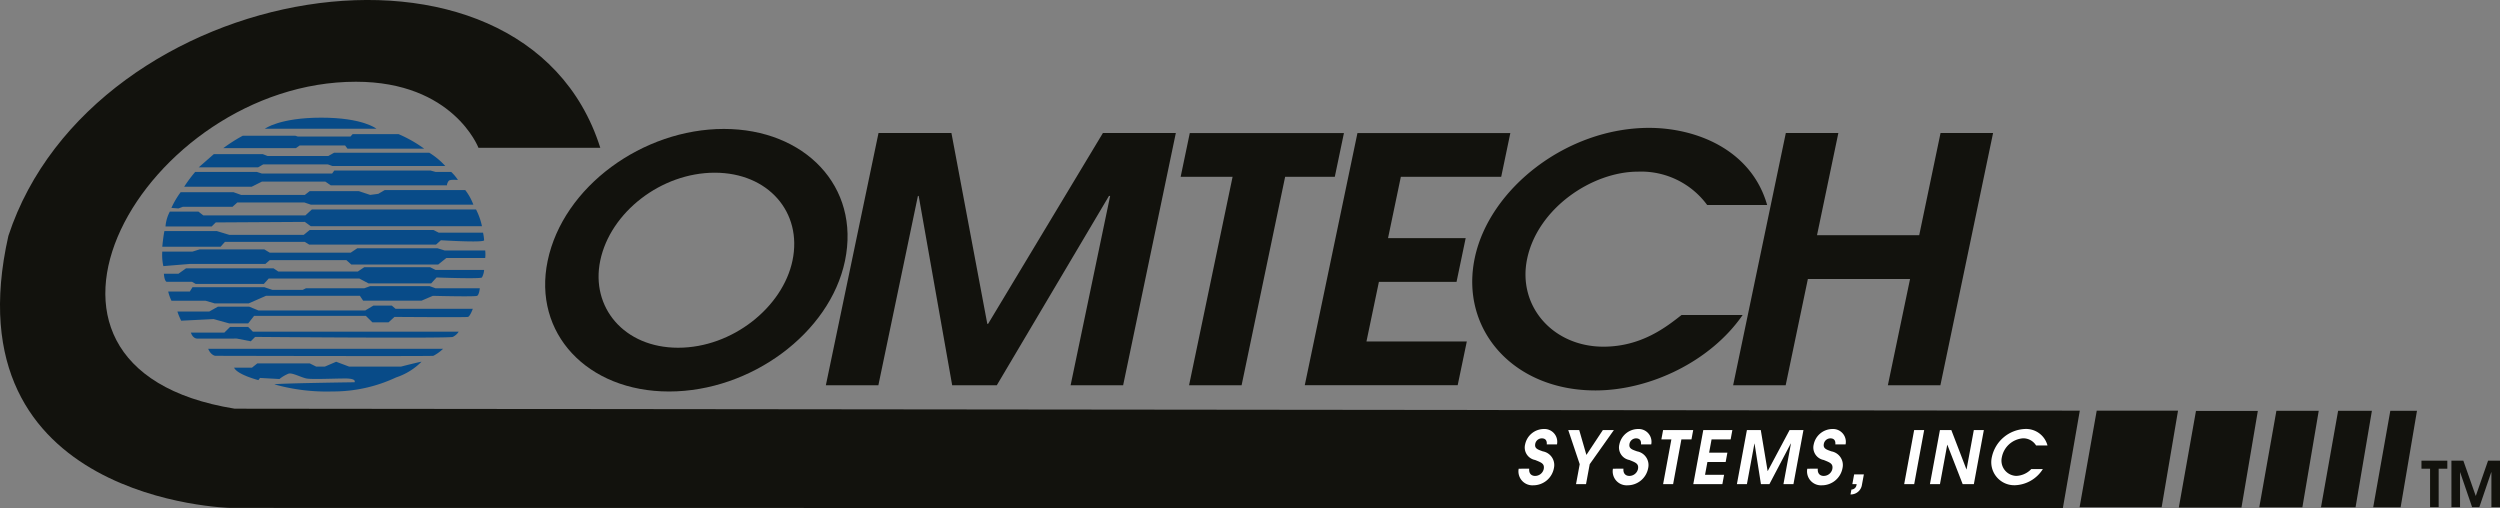 <svg id="Layer_1" data-name="Layer 1" xmlns="http://www.w3.org/2000/svg" viewBox="0 0 344.56 70.032">
  <rect x="0" y="0" width="344.56" height="70.032" fill="#808080" stroke="none"/>
  <defs>
    <style>
      .cls-1 {
        fill: #12120d;
      }

      .cls-2 {
        fill: #084b88;
      }

      .cls-3 {
        fill: #fff;
      }
    </style>
  </defs>
  <title>Comtech_SYS_Logo_2016-RGB</title>
  <path class="cls-1" d="M294.924,63.106,292.59,76.54l-252.6-.032S1.16,75.644,9.435,39.011C21.051,3.674,80.448-6.5,91.011,26.874H74.22s-3.465-9.1-16.886-9.1c-28.97,0-51.878,39.389-16.709,45.061Z" transform="translate(-8.278 -6.508)"/>
  <polygon class="cls-1" points="286.618 69.902 297.928 69.902 300.184 56.602 288.977 56.602 286.618 69.902"/>
  <polygon class="cls-1" points="300.295 69.942 308.928 69.942 311.183 56.641 302.657 56.641 300.295 69.942"/>
  <polygon class="cls-1" points="311.382 69.916 317.323 69.916 319.578 56.615 313.743 56.615 311.382 69.916"/>
  <polygon class="cls-1" points="319.889 69.916 324.651 69.916 326.905 56.615 322.25 56.615 319.889 69.916"/>
  <polygon class="cls-1" points="329.444 56.615 327.084 69.916 330.863 69.916 333.118 56.615 329.444 56.615"/>
  <path class="cls-1" d="M91.007,42.419C92.4,35.754,99.418,30.31,106.784,30.31s12.111,5.444,10.719,12.109c-1.343,6.429-8.286,12.015-15.758,12.015S89.664,48.848,91.007,42.419Zm-7.25.046c-2.078,9.95,5.442,18,16.729,18s22.17-8.051,24.249-18c2.147-10.277-5.562-18.187-16.69-18.187S85.9,32.188,83.756,42.465Z" transform="translate(-8.278 -6.508)"/>
  <path class="cls-1" d="M129.359,24.838h10.048l4.945,26.307h.107l15.827-26.307h10.05l-7.263,34.77h-7.24l5.451-26.1h-.159l-15.466,26.1h-6.148l-4.617-26.1h-.105l-5.451,26.1H122.1Z" transform="translate(-8.278 -6.508)"/>
  <path class="cls-1" d="M178.158,30.877H171l1.26-6.031h21.245l-1.26,6.031H185.4l-6,28.731h-7.241Z" transform="translate(-8.278 -6.508)"/>
  <path class="cls-1" d="M195.367,24.846h21.072l-1.26,6.031H201.348l-1.765,8.449h10.7l-1.259,6.031h-10.7l-1.714,8.211H210.44L209.182,59.6H188.107Z" transform="translate(-8.278 -6.508)"/>
  <path class="cls-1" d="M248.459,49.92c-4.408,6.391-12.771,10.4-20.3,10.4-11.342,0-18.678-8.425-16.629-18.234,2-9.574,12.685-17.953,24.028-17.953,6.519,0,14.1,3.016,16.275,10.632H243.57a11.29,11.29,0,0,0-9.533-4.6c-6.36,0-13.832,5.07-15.283,12.016-1.361,6.523,3.566,12.108,10.51,12.108,5.246,0,8.676-2.722,10.768-4.364Z" transform="translate(-8.278 -6.508)"/>
  <path class="cls-1" d="M254.408,24.838h7.24l-2.942,14.09H272.79l2.942-14.09h7.24l-7.262,34.77h-7.24l3.059-14.648H257.446l-3.06,14.648h-7.24Z" transform="translate(-8.278 -6.508)"/>
  <g>
    <path class="cls-2" d="M44.784,24.25h15.37s-1.823-1.526-7.592-1.526S44.784,24.25,44.784,24.25Z" transform="translate(-8.278 -6.508)"/>
    <path class="cls-2" d="M41.732,25.217H48.99l.334.111h7.257l.3-.334h6.327A17.914,17.914,0,0,1,66.741,27H56.172l-.335-.447H49.585l-.521.373H39.053A21.916,21.916,0,0,1,41.732,25.217Z" transform="translate(-8.278 -6.508)"/>
    <path class="cls-2" d="M37.751,27.748h6.736l.67.26H53.53l.782-.446H67.448a10.218,10.218,0,0,1,2.2,1.823H54.088l-.632-.223H44.561l-.707.409H35.666Z" transform="translate(-8.278 -6.508)"/>
    <path class="cls-2" d="M35.183,30.2h8.485l.708.225h9.676l.3-.41H67.635l.669.185h2.159a5.935,5.935,0,0,1,.93,1.117s-1.079-.111-1.265.111-.3.633-.223.623H53.865l-.744-.512H44.375l-1.415.708h-9.3A18.918,18.918,0,0,1,35.183,30.2Z" transform="translate(-8.278 -6.508)"/>
    <path class="cls-2" d="M33.173,33h7.294l1.042.372h8.783l.67-.521h6.773l1.562.521,1.117-.148.893-.521H72.4a7.65,7.65,0,0,1,1.117,2.01h-22.4l-.893-.3H40.988l-.67.6H33.471l-.6.224-.968-.075A11.618,11.618,0,0,1,33.173,33Z" transform="translate(-8.278 -6.508)"/>
    <path class="cls-2" d="M31.685,35.674h3.945l.669.521H50.367l.893-.818H73.887a9.277,9.277,0,0,1,.819,2.307H51.111l-.819-.594-12.281.073-.558.558H31.089A5.147,5.147,0,0,1,31.685,35.674Z" transform="translate(-8.278 -6.508)"/>
    <path class="cls-2" d="M30.94,38.354h7.22l1.712.521H50.143l.819-.67H68.007l.744.372h6.1A6.564,6.564,0,0,1,75,39.619c0,.373-5.954,0-5.954,0l-.67.6H50.888l-.6-.372H39.276l-.6.671H30.642S30.791,38.986,30.94,38.354Z" transform="translate(-8.278 -6.508)"/>
    <path class="cls-2" d="M30.642,41.183h4.168l.967-.3H44.71l.744.446H56.619l.893-.6H68.6l.968.3h5.582a4.36,4.36,0,0,1,0,1.042H69.793l-1.117.892H56.693l-.67-.6H45.454l-.6.522H34.438l-3.647.3A7.1,7.1,0,0,1,30.642,41.183Z" transform="translate(-8.278 -6.508)"/>
    <path class="cls-2" d="M30.866,44.234h2.01l1.041-.744H45.975l.67.446H57.586l.893-.6h9.08l.744.372H75a2.492,2.492,0,0,1-.3,1.042c-.224.224-6.252,0-6.252,0l-.744.819H59.075L57.81,44.9h-12.5l-.67.744H35.257l-.521-.3h-3.5S30.94,45.275,30.866,44.234Z" transform="translate(-8.278 -6.508)"/>
    <path class="cls-2" d="M31.461,46.691h2.977l.372-.6h9.9l1.116.371h4.168l.447-.223h8.039l.818-.3h8.188l.818.3h6.1s-.075.893-.372,1.042-6.1,0-6.1,0l-1.563.669H58.33l-.447-.669H44.933l-2.382,1.042H37.862L36.6,47.955H31.908A6.2,6.2,0,0,1,31.461,46.691Z" transform="translate(-8.278 -6.508)"/>
    <path class="cls-2" d="M33.248,50.709a9.425,9.425,0,0,1-.521-1.265h4.392l1.191-.67h4.317l1.266.52H58.628l1.116-.67h2.531l.521.447H73.44s-.372,1.043-.67,1.116-10.123,0-10.123,0l-.818.744H59.6L58.7,50.04H43.3l-.818,1.042H39.872l-2.158-.6Z" transform="translate(-8.278 -6.508)"/>
    <path class="cls-2" d="M34.587,52.348H39.2l.781-.782h2.494l.651.651H71.5a1.979,1.979,0,0,1-.819.726c-.521.224-27.242,0-27.242,0l-.6.6-1.935-.372H35.481S34.885,53.24,34.587,52.348Z" transform="translate(-8.278 -6.508)"/>
    <path class="cls-2" d="M36.969,54.58H69.346a5.687,5.687,0,0,1-1.339.968c-.372.074-30.07,0-30.07,0S37.341,55.473,36.969,54.58Z" transform="translate(-8.278 -6.508)"/>
    <path class="cls-2" d="M40.542,57.185H43l.744-.595h7.22l.893.446h1.191l1.563-.67,1.786.67H63.54s2.605-.67,2.829-.67a8.773,8.773,0,0,1-3.5,2.159,20.378,20.378,0,0,1-8.783,1.935,26.6,26.6,0,0,1-7.964-.968c-.224-.149,11.016-.3,11.016-.3s.372-.52-1.265-.52-4.615.149-5.359,0-1.935-.818-2.456-.67a4.924,4.924,0,0,0-1.265.744l-2.68-.148-.223.3S40.988,58.152,40.542,57.185Z" transform="translate(-8.278 -6.508)"/>
  </g>
  <g>
    <path class="cls-3" d="M219.039,71.1c-.067.745.379,1,.8,1a1.216,1.216,0,0,0,1.2-.936c.142-.766-.326-.906-1.187-1.259a1.747,1.747,0,0,1-1.376-2.145,2.654,2.654,0,0,1,2.578-2.125,1.765,1.765,0,0,1,1.813,2.125h-1.41c.063-.665-.309-.836-.681-.836a.926.926,0,0,0-.905.756c-.119.644.338.785,1.047,1.037a1.915,1.915,0,0,1,1.529,2.3,2.89,2.89,0,0,1-2.857,2.377,1.922,1.922,0,0,1-2-2.286Z" transform="translate(-8.278 -6.508)"/>
    <path class="cls-3" d="M226,70.485l-1.578-4.7h1.511l.988,3.424,2.265-3.424h1.52l-3.327,4.7-.508,2.749h-1.379Z" transform="translate(-8.278 -6.508)"/>
    <path class="cls-3" d="M232.029,71.1c-.067.745.379,1,.8,1a1.215,1.215,0,0,0,1.2-.936c.142-.766-.326-.906-1.187-1.259a1.747,1.747,0,0,1-1.376-2.145,2.654,2.654,0,0,1,2.578-2.125,1.765,1.765,0,0,1,1.813,2.125h-1.41c.063-.665-.309-.836-.681-.836a.926.926,0,0,0-.905.756c-.119.644.338.785,1.047,1.037a1.915,1.915,0,0,1,1.529,2.3,2.89,2.89,0,0,1-2.856,2.377,1.922,1.922,0,0,1-2-2.286Z" transform="translate(-8.278 -6.508)"/>
    <path class="cls-3" d="M238.634,67.071h-1.38l.238-1.289h4.149l-.238,1.289h-1.39l-1.139,6.163h-1.38Z" transform="translate(-8.278 -6.508)"/>
    <path class="cls-3" d="M243.031,65.782h4.008l-.238,1.289h-2.628l-.337,1.822h2.518l-.238,1.289H243.6l-.326,1.763H245.9l-.238,1.289h-4.008Z" transform="translate(-8.278 -6.508)"/>
    <path class="cls-3" d="M249.043,65.782h1.913l.942,5.64h.02l3.006-5.64h1.913l-1.378,7.452h-1.379l1.033-5.589h-.03l-2.937,5.589h-1.168l-.88-5.589h-.02l-1.033,5.589h-1.38Z" transform="translate(-8.278 -6.508)"/>
    <path class="cls-3" d="M258.815,71.1c-.067.745.379,1,.8,1a1.216,1.216,0,0,0,1.2-.936c.142-.766-.326-.906-1.187-1.259a1.747,1.747,0,0,1-1.376-2.145,2.654,2.654,0,0,1,2.578-2.125,1.765,1.765,0,0,1,1.812,2.125h-1.41c.063-.665-.309-.836-.681-.836a.926.926,0,0,0-.905.756c-.119.644.338.785,1.047,1.037a1.914,1.914,0,0,1,1.529,2.3,2.889,2.889,0,0,1-2.856,2.377,1.922,1.922,0,0,1-2-2.286Z" transform="translate(-8.278 -6.508)"/>
    <path class="cls-3" d="M263.823,71.895h1.34l-.263,1.42a1.552,1.552,0,0,1-1.577,1.34l.125-.675a.725.725,0,0,0,.69-.574l.031-.171h-.594Z" transform="translate(-8.278 -6.508)"/>
    <path class="cls-3" d="M272.093,65.782h1.381L272.1,73.234h-1.38Z" transform="translate(-8.278 -6.508)"/>
    <path class="cls-3" d="M275.647,65.782h1.571L279.3,71.2h.019l1-5.418H281.7l-1.377,7.452h-1.541l-2.11-5.418h-.021l-1,5.418H274.27Z" transform="translate(-8.278 -6.508)"/>
    <path class="cls-3" d="M289.83,71.16a4.733,4.733,0,0,1-3.855,2.225,3.172,3.172,0,0,1-3.165-3.908,4.888,4.888,0,0,1,4.568-3.847,3.058,3.058,0,0,1,3.094,2.276H288.9a2.07,2.07,0,0,0-1.812-.987,3.216,3.216,0,0,0-2.9,2.578,2.1,2.1,0,0,0,2,2.6,3.019,3.019,0,0,0,2.046-.936Z" transform="translate(-8.278 -6.508)"/>
  </g>
  <g>
    <path class="cls-1" d="M343.2,71.107h-1.186V70h3.564v1.107h-1.194V76.4H343.2Z" transform="translate(-8.278 -6.508)"/>
    <path class="cls-1" d="M346.142,70h1.643l1.705,4.845h.017L351.194,70h1.644v6.4h-1.185V71.6h-.026l-1.636,4.8h-1l-1.644-4.8h-.017v4.8h-1.185Z" transform="translate(-8.278 -6.508)"/>
  </g>
</svg>
